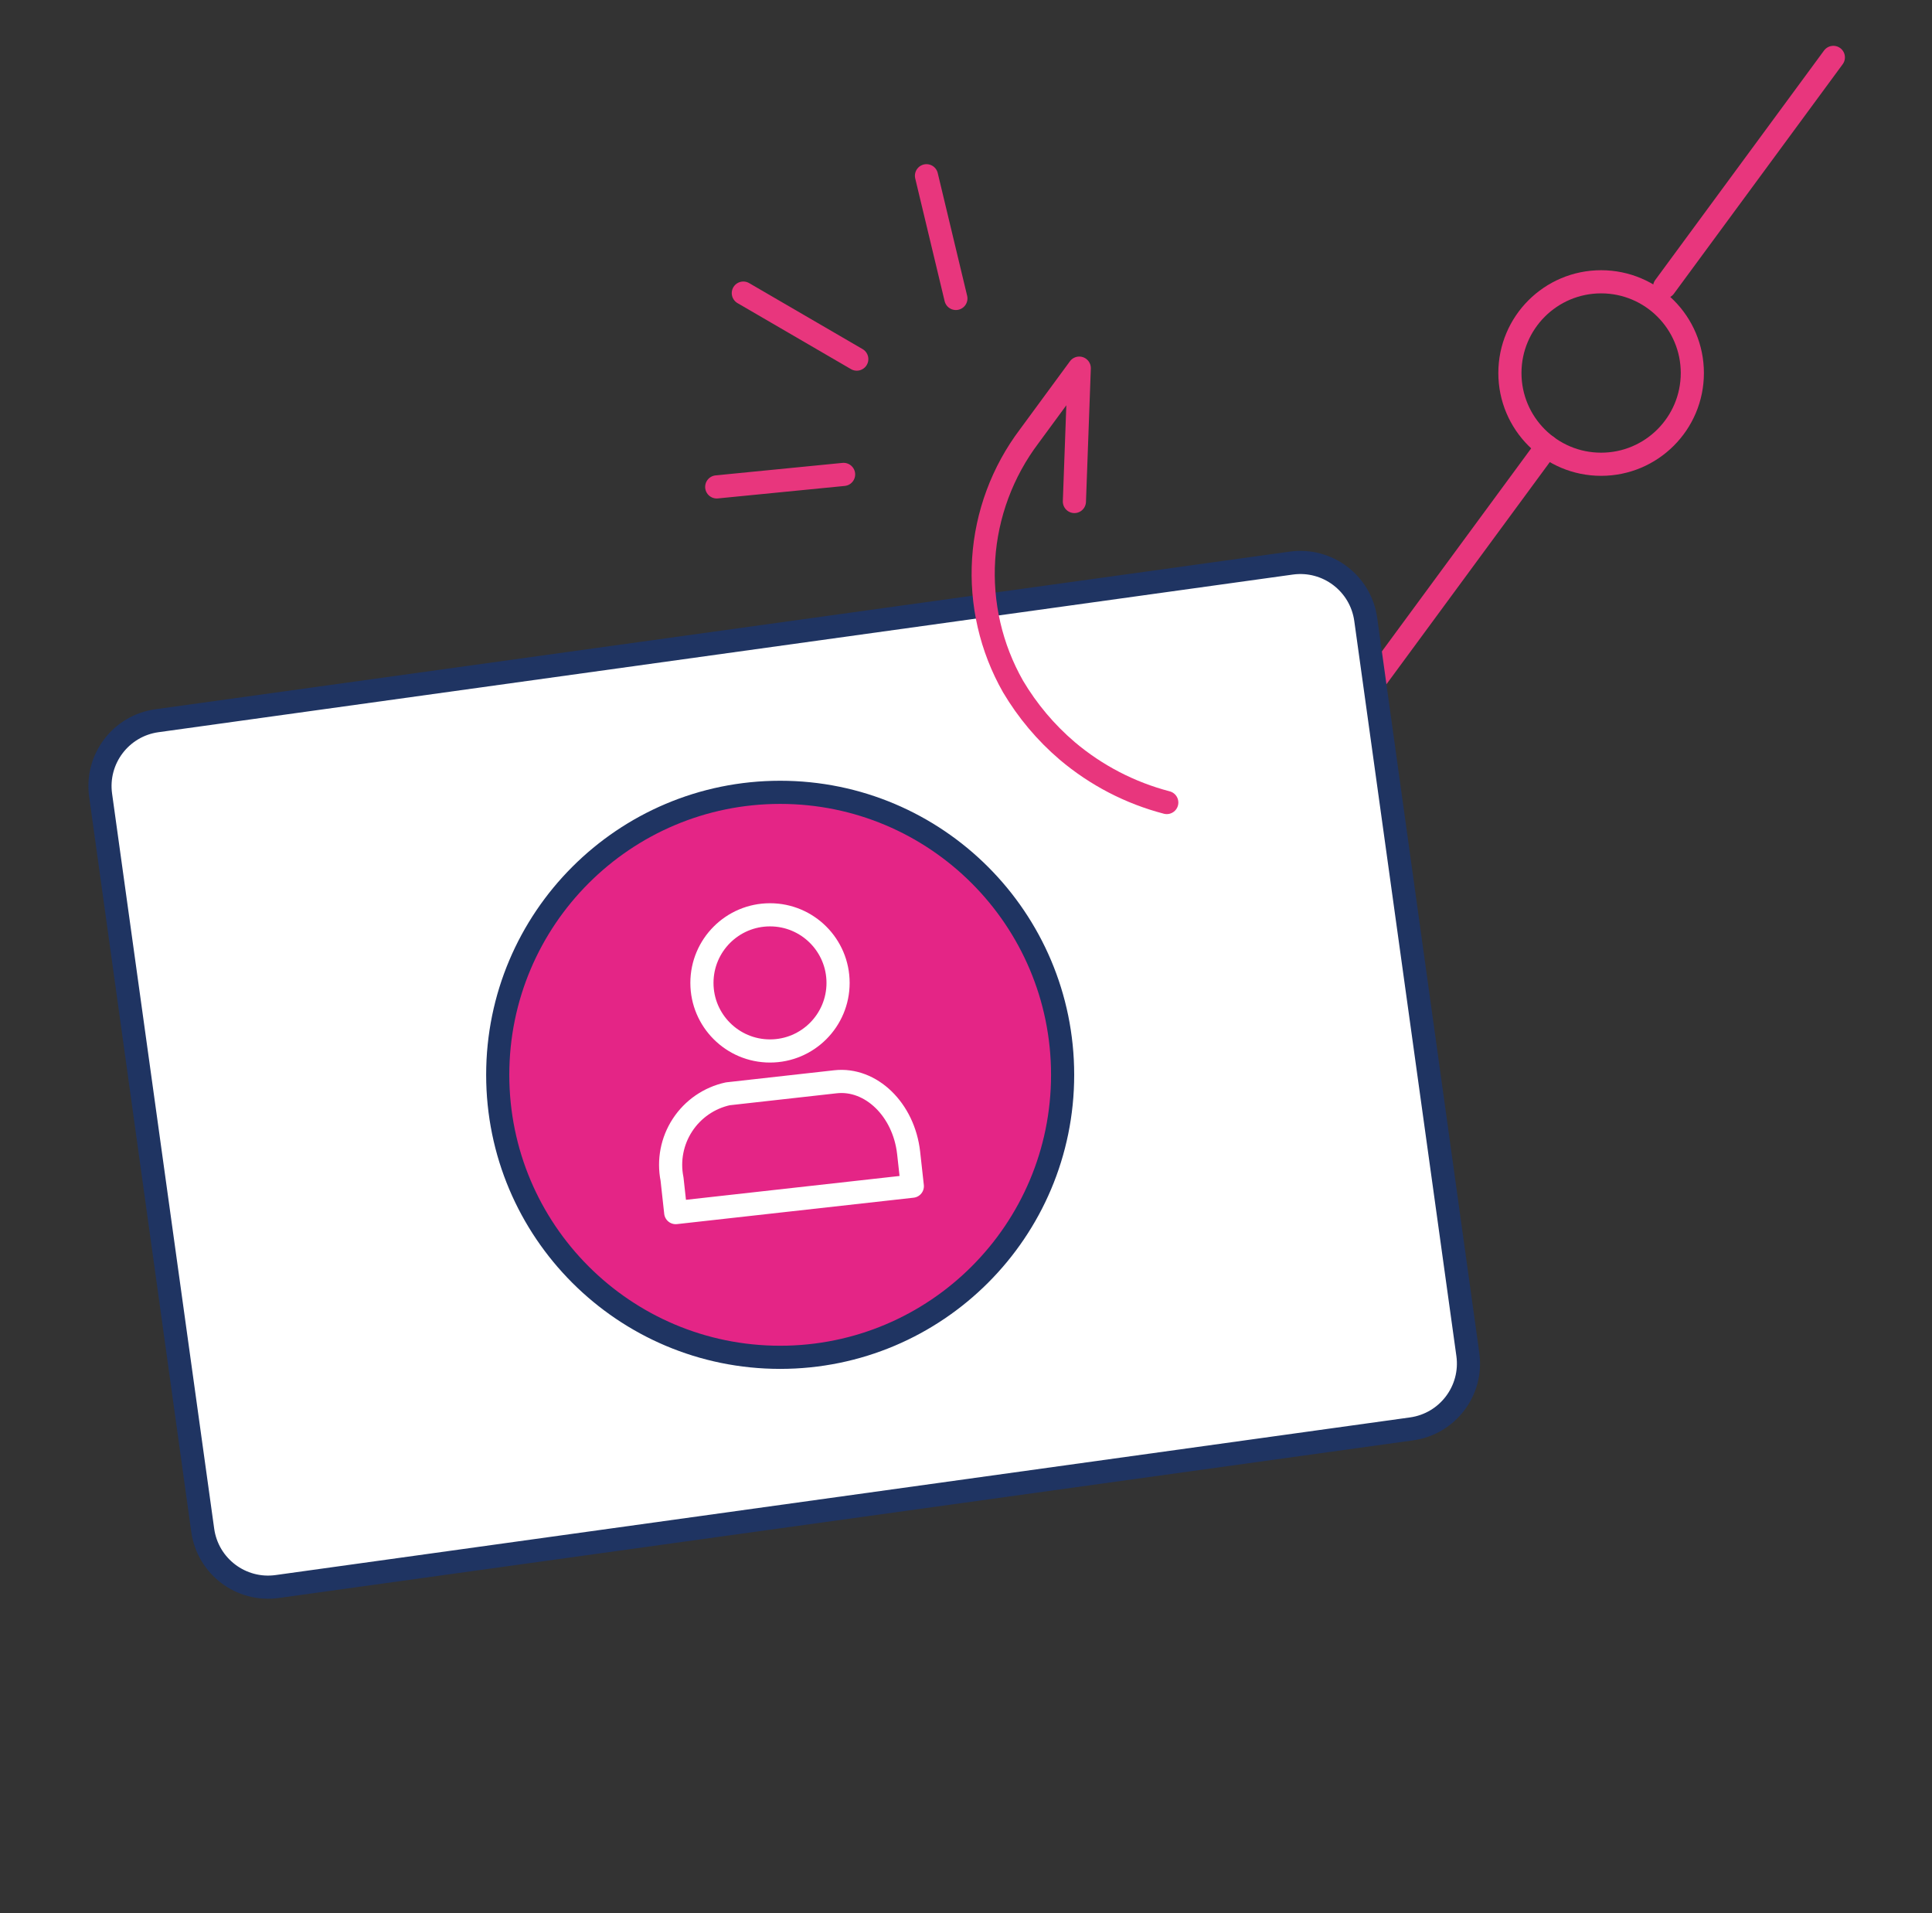 <svg xmlns="http://www.w3.org/2000/svg" width="101" height="100" viewBox="0 0 101 100" fill="none"><rect x="0" y="0" width="101" height="100" fill="#333333" stroke="none"/><path d="M80.871 23.334L69.434 38.886" stroke="#E8367D" stroke-width="1.21" stroke-linecap="round" stroke-linejoin="round"></path><path d="M83.702 24.266C86.336 24.266 88.471 22.131 88.471 19.497C88.471 16.863 86.336 14.729 83.702 14.729C81.069 14.729 78.934 16.863 78.934 19.497C78.934 22.131 81.069 24.266 83.702 24.266Z" stroke="#E8367D" stroke-width="1.21" stroke-linecap="round" stroke-linejoin="round"></path><path d="M87.019 14.994L95.843 3" stroke="#E8367D" stroke-width="1.21" stroke-linecap="round" stroke-linejoin="round"></path><path d="M67.505 29.432L8.202 37.672C6.315 37.934 4.998 39.676 5.26 41.563L10.598 79.984C10.86 81.871 12.602 83.188 14.489 82.926L73.793 74.686C75.68 74.424 76.997 72.682 76.735 70.795L71.397 32.374C71.134 30.487 69.392 29.17 67.505 29.432Z" fill="white" stroke="#1F3462" stroke-width="1.21" stroke-linecap="round" stroke-linejoin="round"></path><path d="M56.167 26.213L56.421 19.242L53.807 22.8C52.403 24.66 51.574 26.89 51.423 29.215C51.273 31.54 51.807 33.859 52.96 35.884C53.713 37.153 54.669 38.29 55.792 39.248C57.303 40.526 59.081 41.448 60.996 41.947" stroke="#E8367D" stroke-width="1.21" stroke-linecap="round" stroke-linejoin="round"></path><path d="M44.101 24.797L37.469 25.45" stroke="#E8367D" stroke-width="1.21" stroke-linecap="round" stroke-linejoin="round"></path><path d="M44.79 18.77L38.859 15.32" stroke="#E8367D" stroke-width="1.21" stroke-linecap="round" stroke-linejoin="round"></path><path d="M49.971 15.6L48.434 9.186" stroke="#E8367D" stroke-width="1.21" stroke-linecap="round" stroke-linejoin="round"></path><path d="M40.785 70.945C48.94 70.945 55.551 64.335 55.551 56.18C55.551 48.025 48.94 41.414 40.785 41.414C32.63 41.414 26.02 48.025 26.02 56.18C26.02 64.335 32.63 70.945 40.785 70.945Z" fill="#E42586" stroke="#1F3462" stroke-width="1.21" stroke-linecap="round" stroke-linejoin="round"></path><path d="M47.694 62.001L47.501 60.258C47.247 57.995 45.528 56.337 43.676 56.543L38.048 57.172C37.076 57.384 36.225 57.97 35.68 58.803C35.134 59.636 34.937 60.649 35.132 61.626L35.325 63.381L47.694 62.001Z" stroke="white" stroke-width="1.21" stroke-linecap="round" stroke-linejoin="round"></path><path d="M40.254 54.933C42.219 54.933 43.812 53.34 43.812 51.375C43.812 49.41 42.219 47.816 40.254 47.816C38.288 47.816 36.695 49.41 36.695 51.375C36.695 53.34 38.288 54.933 40.254 54.933Z" stroke="white" stroke-width="1.21" stroke-linecap="round" stroke-linejoin="round"></path></svg>